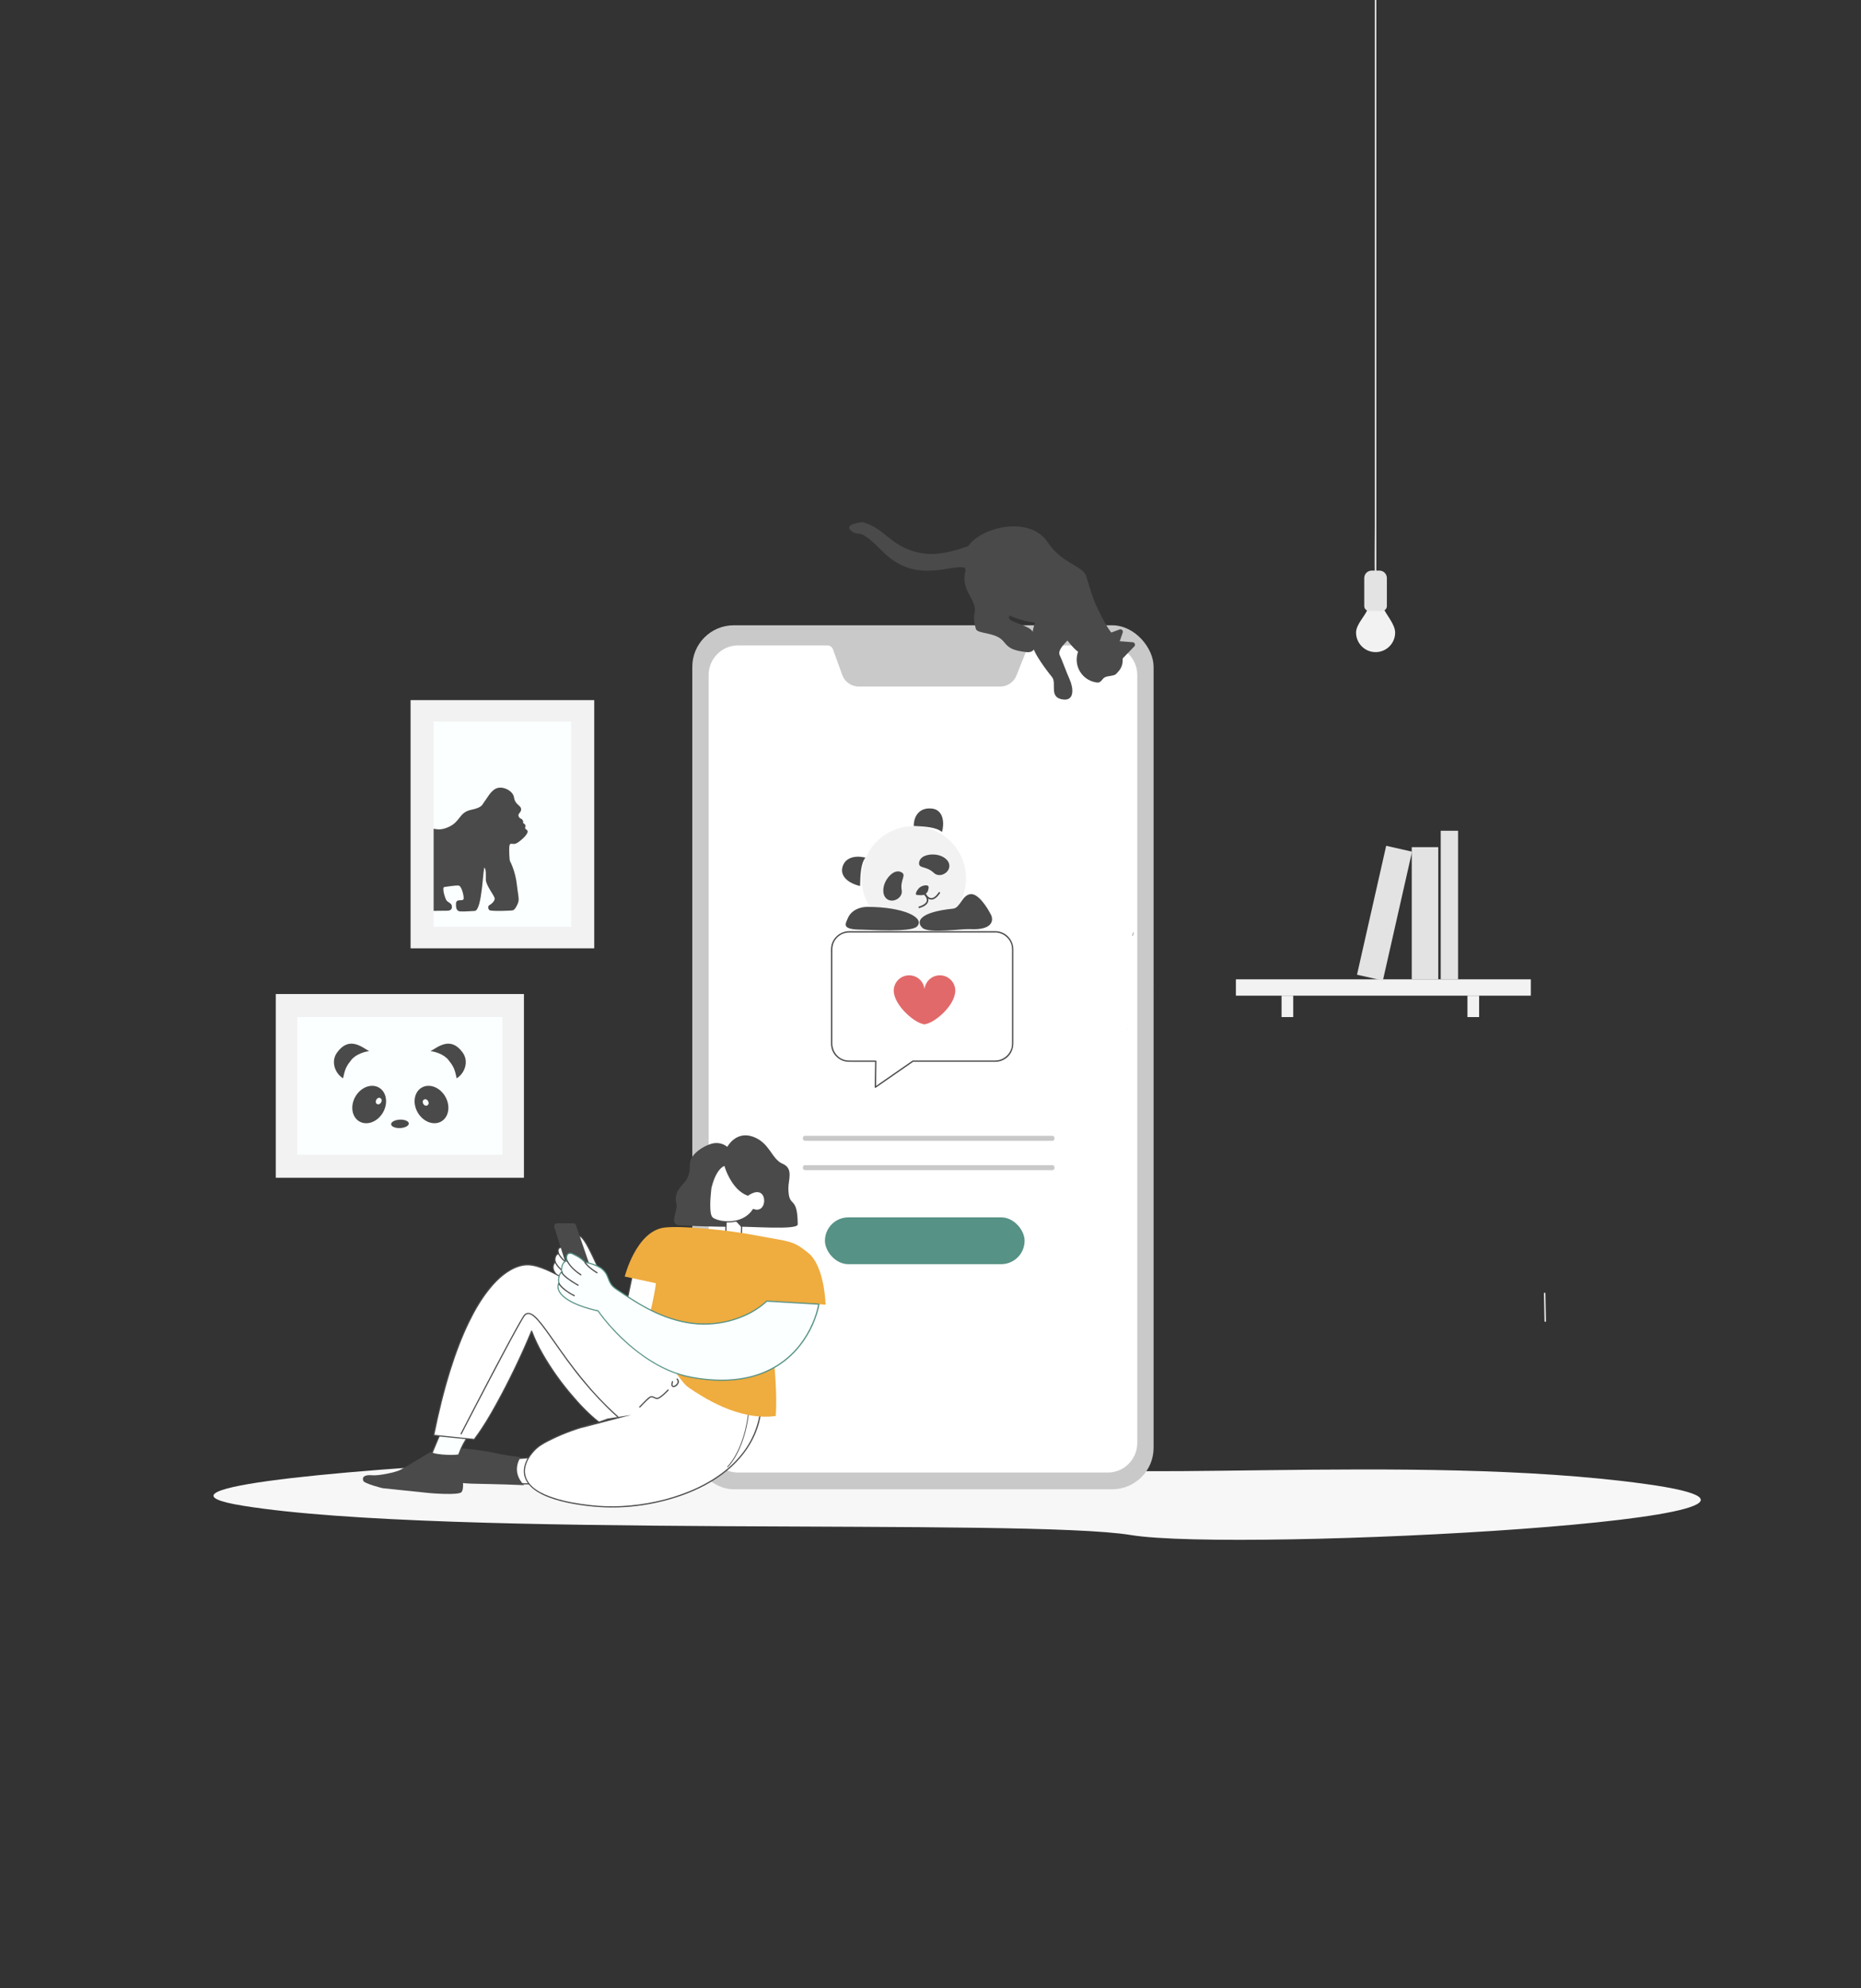 <?xml version="1.0" encoding="UTF-8"?><svg id="a" xmlns="http://www.w3.org/2000/svg" xmlns:xlink="http://www.w3.org/1999/xlink" viewBox="0 0 3590.45 3834.69"><rect x="0" y="0" width="3590.45" height="3834.69" fill="#333333" stroke="none"/><defs><style>.e{fill:none;}.f{fill:#f7f7f7;}.g{fill:#f2f2f2;}.h{fill:#efac3f;}.i{fill:#e3e3e3;}.j{fill:#fff;}.k{fill:#fbffff;}.l{fill:#c9c9c9;}.m{fill:#e2696a;}.n{fill:#4a4a4a;}.o{fill:#569285;}.p{clip-path:url(#c);}</style><clipPath id="c"><rect class="e" x="836.6" y="1391.99" width="265.41" height="395.7"/></clipPath></defs><g id="b"><path class="f" d="M3174.06,2862.34c478.23,65.95-784.85,132.72-992.17,98.57-202.32-33.33-1321.83,6.63-1713.12-56.54s1359.26-140.39,1487.3-88c128.04,52.39,769.12-15.94,1217.99,45.97Z"/></g><rect class="g" x="532.08" y="1917.37" width="478.76" height="354.35"/><rect class="k" x="573.61" y="1961.84" width="395.7" height="265.41"/><rect class="g" x="792.13" y="1350.46" width="354.35" height="478.76"/><rect class="k" x="836.6" y="1391.98" width="265.41" height="395.7"/><ellipse class="n" cx="712.27" cy="2130.51" rx="37.72" ry="30.71" transform="translate(-1488.94 1682.1) rotate(-60)"/><ellipse class="n" cx="771.65" cy="2167.77" rx="17.08" ry="8.13" transform="translate(-95.31 36.33) rotate(-2.54)"/><ellipse class="n" cx="832.49" cy="2130.49" rx="30.71" ry="37.72" transform="translate(-953.72 701.68) rotate(-30)"/><path class="n" d="M865.26,2044.64c9,11.54,11.86,16,15.71,35.25,14.69-8.48,24.69-31.67,11.62-49.71-23-31.81-47.26-11-62-2.53,7.1,.35,25.7,5.45,34.67,16.99Z"/><path class="n" d="M677.65,2044.64c-9,11.54-11.86,16-15.71,35.25-14.69-8.48-24.68-31.67-11.62-49.71,23-31.81,47.27-11,61.95-2.53-7.05,.35-25.64,5.45-34.62,16.99Z"/><ellipse class="k" cx="821.26" cy="2126.54" rx="5.29" ry="6.5" transform="translate(-953.24 695.53) rotate(-30)"/><ellipse class="k" cx="730.65" cy="2123.81" rx="6.52" ry="5.31" transform="translate(-1474.77 1698.91) rotate(-60.11)"/><rect class="l" x="1335.67" y="1206.1" width="889.99" height="1666.54" rx="80" ry="80"/><path class="j" d="M2137.63,2840.32h-713.93c-31.1,0-56.55-25.74-56.55-57.2V1302.12c0-31.46,25.45-57.21,56.55-57.21h172.72c4.77,0,9.02,2.99,10.64,7.47l17.88,49.49c4.85,13.45,17.61,22.41,31.91,22.41h272.76c13.91,0,26.41-8.49,31.54-21.41l20.19-50.82c1.71-4.31,5.87-7.14,10.51-7.14h145.78c31.1,0,56.55,25.75,56.55,57.21v1481c0,31.46-25.45,57.2-56.55,57.2Z"/><rect class="l" x="1549" y="2190.82" width="485.41" height="9.69" rx="4" ry="4"/><rect class="l" x="1549" y="2247.41" width="485.41" height="9.69" rx="4" ry="4"/><path class="n" d="M2185.38,1804.79l-.14-.15h0c-.15-.13-.3-.26-.46-.37v-.09c.08-.26,.16-.53,.25-.79h0l.06-.18h0c0-.16,.1-.33,.16-.49h0c.17-.55,.34-1.1,.5-1.65,.16-.5,.29-1.01,.39-1.52h0c.06-.33,.1-.66,.12-1h0c0-.17,.14-.31,.31-.31s.31,.14,.31,.31c.01,.14,.01,.29,0,.43-.02,.36-.07,.71-.15,1.06h0c-.25,1.69-.62,3.36-1.09,5v.2c-.07-.16-.16-.31-.26-.45Z"/><path class="n" d="M2174.65,1985.28h-.18l.69-1.54h0l-.15,.46c-.13,.37-.25,.74-.38,1.12l.02-.04Z"/><path class="n" d="M2236.23,1911.69c.17,.01,.34,.07,.48,.17,.29,.22,.36,.63,.14,.92v.02l-.06,.06-.53,.57-.03-1.74Z"/><path class="j" d="M1920.13,1797.4h-282c-18.55,.05-33.57,15.07-33.62,33.62v182.19c.05,18.55,15.07,33.57,33.62,33.62h51.48l-.76,50.14,72.34-50.14h158.9c18.55-.05,33.57-15.07,33.62-33.62v-182.21c-.07-18.52-15.06-33.52-33.58-33.6Z"/><path class="n" d="M1920.13,1796.12h-281.85c-16.76,.09-31.72,12.39-34.5,29-.83,5-.51,10.15-.51,15.15v172.73c-.07,16.46,11.33,30.75,27.4,34.32,4.23,.93,8.48,.82,12.77,.82h46.21l-1.28-1.28-.66,43.93-.1,6.21c.01,.71,.6,1.28,1.31,1.27h.02c.21,0,.42-.06,.6-.16l12.78-8.87,27.39-19,25-17.3,6.43-4.46c.22-.11,.42-.25,.6-.42,.31-.45-.29,.45-.46,.06,.45,.04,.89,.04,1.34,0h151.92c2.75,0,5.55,.11,8.29-.11,7.83-.63,15.22-3.87,21-9.19,7.61-7,11.24-16.69,11.24-26.91v-180c.15-11.11-4.89-21.66-13.64-28.51-6.1-4.68-13.57-7.24-21.26-7.28-.71,0-1.28,.57-1.28,1.28s.57,1.28,1.28,1.28h0c16.33,.12,30.65,12.8,32.2,29.19,.32,3.46,.14,7,.14,10.47v169c0,4.58,.18,9.15-.94,13.64-3.73,14.46-16.75,24.57-31.68,24.61h-158c-.91,.03-1.78,.39-2.45,1l-18.31,12.69-28,19.42-21.57,15-3.31,2.3,1.92,1.1,.66-43.93,.1-6.21c-.01-.7-.58-1.26-1.28-1.27h-46.21c-4.3,0-8.56,.13-12.78-.89-14.78-3.57-24.82-17-24.83-32.09v-179.9c-.07-3.08,.23-6.16,.89-9.17,3.53-14.7,16.76-25,31.87-24.83h281.54c.74,.06,1.4-.49,1.46-1.23,.06-.74-.49-1.4-1.23-1.46-.08,0-.16,0-.23,0h0Z"/><path class="m" d="M1783.81,1910.49c0,16.45,16.16,65-.29,65s-59.26-35.81-59.26-65c.3-16.44,13.88-29.53,30.32-29.23,16.02,.29,28.94,13.21,29.23,29.23Z"/><path class="m" d="M1843.07,1910.49c0,30.24-43.1,65-59.55,65s0-48.54,0-65c.3-16.44,13.88-29.53,30.32-29.23,16.02,.29,28.94,13.21,29.23,29.23Z"/><circle class="g" cx="1762.94" cy="1694.21" r="100.71"/><path class="n" d="M1659.33,1709c-23-5.47-38.2-18.65-34.11-35.84s21.56-24.34,44.56-18.87c-8.96,10.92-9.95,32.31-10.45,54.71Z"/><path class="n" d="M1762.94,1593.15c0-21.44,13.27-36.86,36.6-33.3,17.47,2.67,23.85,22.11,17.86,45-10.73-9.22-32.09-10.7-54.46-11.7Z"/><path class="n" d="M1831.48,1672.25c-1.57,12.41-19.31,21.37-29.91,11.36-14.94-14.11-29.92-7.48-28.34-19.89s17.83-17,32.29-15.21,27.54,11.33,25.96,23.74Z"/><path class="n" d="M1635.71,1771.16c6.34-15.18,22.72-21.88,37.3-21.9,70.19-.06,112.1,20.67,96.28,37.68-11.23,12.07-92.49,6.37-107.06,6.3-39.32-.24-31.35-10.54-26.52-22.08Z"/><path class="n" d="M1911.82,1764.32c-7.44-14.68-24.34-40.72-38.88-39.68-16.73,1.21-20.3,26.59-33.94,28-65.7,6.72-72.21,25.14-59.26,37.18,12.08,11.22,77.16,1.53,91.71,2.36,43.27,2.46,46.02-16.7,40.37-27.86Z"/><path class="n" d="M1791.63,1711.53c-.5,7.78-3,10.48-6.48,13.16-3.71,2.84-10.18,1.94-15.8,1.64-5.92-.31,.63-11.48,6.07-15.25s16.58-5.47,16.21,.45Z"/><path class="n" d="M1713.67,1735.57c11.21,5.54,28.48-4.3,26-18.66-3.51-20.25,10.29-29.08-.93-34.62s-24.06,5.46-30.52,18.52-5.77,29.19,5.45,34.76Z"/><path class="n" d="M1784.27,1726.07c1.15,2.39,2.8,4.5,4.83,6.2,3.87,3.39,9.48,3.9,13.89,1.26,4.4-2.45,7.72-6.6,10.55-10.67,1.11-1.59-1.49-3.09-2.59-1.51-3.25,4.66-8.58,11.66-15.13,10.9-3.22-.37-6-3-7.67-5.51-.48-.7-.91-1.43-1.29-2.19-.86-1.74-3.41-.22-2.59,1.52Z"/><path class="n" d="M1783.43,1726.66c.49,.47,.96,.97,1.39,1.5l.33,.41c.14,.18-.14-.19,.11,.14s.48,.67,.71,1c.45,.69,.86,1.41,1.21,2.16,.75,1.56,1.07,3.28,.94,5-.34,2.12-1.4,4.06-3,5.5-3.28,3.17-7.84,4.89-12.11,6.24-1.83,.57-1,3.47,.8,2.89,6.47-2,15.31-5.55,17-13,1-4.17-.73-8.33-3.23-11.61-.63-.85-1.33-1.65-2.09-2.38-1.42-1.31-3.55,.81-2.12,2.12l.06,.03Z"/><g class="p"><path class="n" d="M779,1619.24s18.13-25.8,37.66-24.41,27.2,10.35,49.52,0,19.53-27.85,42.54-32.73,20.93-9.76,26.51-16.74,13.25-23.71,26.5-25.8,28.59,7.67,30,18.83,10.46,15.14,12.55,18.83c2.44,4.3,.7,8-2.79,12s.92,9,3,9.65c3,.91,5.63,4.53,4.7,7.67-.62,2.12,6.11,2.31,4.3,8.6-1.17,4.1,.28,2.84,3.61,6.4,5.11,5.46-12.44,19.87-17.15,23s-7,3.66-11,3.14-5.58-.35-6.28,4.71,0,26.85,1.4,28.94,10.28,20.84,12.9,43.33,4.71,27.72,3.14,34.52-6.8,15.17-9.94,16.48-42.89,2.35-45.77,0-3.66-7.85-.26-9.68,11-7.93,10.2-13.34-16.91-25.1-17-35.83,.69-17.69-2.36-23-4.27,82.38-19.09,83.26-28.77,1.92-31.64,0-5-4.89-4.45-14.74,13.77-2.88,14.65-8.63-4-24.06-8.9-25.37-22.84,2-28.24,2.62,1.57,22.58,4.18,25.89,8.52,5.37,9.68,8.63c2.7,7.58-1.84,11.29-8.28,11.2s-26.33,.39-34.53,.39,2.44-24.75-23.1-57.62c-3.1-1.58-10.61,10-20.31,19.09-9.11,8.58-20.57,14.66-20.23,17.79,.7,6.45,10.46,8.89,12.56,13.6s-3.14,8.22-3.14,8.22h-43.45s-8.89-3.69-8.89-12.41,4-35.92,11.51-45.51,18.48-5.23,21.44-9.94-1.91-11.85,0-24.58,24.25-46.46,24.25-46.46Z"/></g><g><path class="o" d="M1445.15,2720.72s62.82-5.79,35.78-35.91-35.78,35.91-35.78,35.91Z"/><path class="n" d="M1403.21,2212.12c-8.72-6.98-20.34-9.18-31-5.85-18.37,5.56-34.41,18.65-39.25,29.88-4.64,10.74,1.73,19.68-7.87,38.29-6,11.64-27.06,21.68-19.83,48.67,2.94,11-15.83,39.54,6.24,40.58,15.34,.73,74,3.2,101.11,2.43,34.84-1,126.61,7.27,126.49-4.52-.57-59.14-17.72-28.5-18.09-69.46-.15-16.29,10.27-38.36-11.14-47.39s-24.5-40.58-57.36-52.25-49.3,19.62-49.3,19.62Z"/><polygon class="j" points="1429.96 2396.86 1399.7 2395.84 1401.3 2348.76 1432.18 2331.58 1429.96 2396.86"/><path class="n" d="M1429.96,2395.74l-26.52-.9-3.74-.13,1.12,1.13,.54-15.93,.86-25.28,.2-5.87-.56,1,27-15,3.84-2.14-1.69-1-.75,22.07-1.19,35.17-.28,8c.06,.62,.61,1.08,1.23,1.02,.54-.05,.97-.48,1.02-1.02l.75-22.07,1.2-35.16,.27-8c0-.62-.49-1.13-1.11-1.15h0c-.2,0-.4,.05-.58,.15l-30.26,16.83c-.6,.33-1.07,.54-1.18,1.33-.02,.4-.02,.79,0,1.19l-.24,7.16-.78,22.91-.54,15.81c.02,.62,.51,1.11,1.13,1.12l26.52,.9,3.74,.13c.63,0,1.14-.51,1.14-1.13,0-.63-.51-1.14-1.14-1.14Z"/><polygon class="n" points="1416.04 2351.53 1431.29 2351.99 1431.61 2368.32 1416.04 2351.53"/><path class="j" d="M1371.71,2290.65s-6.51,48.75,2,57.87,59.06,17.66,79.77-15.51c31.46,12.29,30.5-56.29-10.56-27.75-32-11.88-44.38-57.59-44.38-57.59,0,0-16.09,1.34-26.83,42.98Z"/><path class="n" d="M1370.56,2290.65c-.92,6.92-1.53,13.9-2,20.87-.34,5.79-.53,11.61-.35,17.42,0,5.02,.63,10.02,1.88,14.88,.78,3.15,2.75,5.87,5.49,7.6,3.4,1.97,7.08,3.41,10.92,4.26,10.81,2.66,22.08,2.92,33,.77,12.44-2.46,24.15-8.61,32-18.73,1-1.32,2-2.7,2.89-4.12l-1.27,.51c5,2,10.91,2.31,15.56-.86,4-2.71,6.39-7.22,7.38-11.85,1.94-9.16-1.21-21.36-11.48-23.82-7.88-1.88-16,2.4-22.29,6.73l.86-.12c-12-4.5-21.4-14-28.45-24.41-5.53-8.31-10-17.28-13.3-26.7-.67-1.87-1.32-3.77-1.84-5.69-.14-.48-.58-.82-1.08-.82-2.41,.19-4.78,1.66-6.66,3.06-6.13,4.57-10.3,11.48-13.5,18.29-3.29,7.22-5.9,14.73-7.81,22.43-.1,.61,.3,1.2,.91,1.32,.54,.1,1.07-.21,1.26-.72,2.91-11.2,6.71-22.73,13.53-32.23,1.76-2.49,3.84-4.74,6.18-6.7,.77-.62,1.57-1.18,2.41-1.69,.37-.21,.74-.42,1.11-.6l.47-.23,.25-.11h0c.49-.19,1-.36,1.51-.49,.14-.02,.28-.04,.42-.08,.17-.07-.37,0-.13,0l-1.09-.83c2.21,7.7,5.22,15.14,9,22.2,6.84,13.16,16.35,25.89,29.56,33.16,1.76,.97,3.58,1.83,5.45,2.57,1,.42,1.55,.63,2.51,0s1.73-1.15,2.62-1.68c2.73-1.72,5.67-3.06,8.75-4,4.08-1.17,8.59-1.28,12.29,1,6.42,4,7.81,13.24,6.16,20.13-.75,3.67-2.7,6.99-5.54,9.43-3.1,2.32-7.06,3.13-10.82,2.23-1.26-.27-2.49-.64-3.68-1.11-.49-.13-1.01,.08-1.27,.52-6.75,10.75-17.56,17.78-29.73,21-10.72,2.72-21.92,2.97-32.76,.75-3.97-.71-7.83-1.95-11.47-3.68-2.65-1.32-4.58-2.77-5.69-5.59-1.66-4.19-2-8.92-2.26-13.38-.26-5.66-.23-11.34,.08-17,.38-7.87,1.34-15.65,2.06-23.49,0-.14,0-.28,.05-.41,.35-1.42-1.94-1.41-2.09,0Z"/><path class="j" d="M1220.1,2459.41l-18.66,88.86s-37.55-84.91-42.45-92.64-32.33-77.53-43.19-71.27c-7.07,4.07,7.8,23.09,8.1,34.36-7.18-8.8-18.8-24.47-28.5-26.58-7.68-1.68-14.21,7.85-10,12.88-3.75,1-11.48,1-7.7,12.77-9.25,2.92-6.93,16.82-6.93,16.82-2.74,3.1-4.13,7.18-3.85,11.31,.75,7.78,9.13,16,14.49,20.22,4.42,3.72,10.03,5.71,15.8,5.61,1.17,.15,16.4,28.15,45.61,17.21,2.22,5.6,37.63,87.06,118.39,106.5,73.93,17.81,117.1,5.83,131-2.63,11-66.79-130.47-128-130.47-128l-41.64-5.42Z"/><path class="n" d="M1219.02,2459.11l-6.31,30.18-10,47.76-2.3,11,2-.27c-4.62-10.48-9.29-20.94-14-31.39-7.51-16.76-15-33.54-22.88-50.14-1.9-4-3.84-8-6-11.84-3.09-5.51-5.46-11.49-8.08-17.23-4-8.82-8.11-17.63-12.55-26.26-3.88-7.56-7.92-15.28-13.24-22-2.39-3-7.72-8.88-11.62-4.55-2.7,3-.69,8.14,.53,11.33,2,5.33,4.71,10.4,6.58,15.8,.9,2.32,1.44,4.77,1.61,7.25l1.92-.8c-6-7.36-11.74-15.17-19.07-21.28-3-2.47-6.43-5-10.32-5.66-3.84-.56-7.68,1.03-10,4.14-2.46,3.13-3.24,7.42-.67,10.7l.5-1.88c-2.55,.67-5.31,.95-7.35,2.81-3.17,2.9-2.27,7.72-1.14,11.34l.79-1.39c-7.4,2.5-8.83,11.39-7.72,18.21l.29-1.1c-2.21,2.44-3.63,5.48-4.08,8.74-.71,5.06,1.46,9.79,4.37,13.79,5.57,7.68,13.93,15.29,23.71,16.37,.66,.07,1.33,.11,2,.13h1c.36-.11,0,.19,0-.06,0,.22-.46-.52-.16,0,.15,.2,.3,.38,.46,.56,1,1.27,2.21,2.87,3.37,4.22,3.98,4.81,8.89,8.76,14.45,11.6,8.94,4.32,18.86,4.23,28.09,.83l-1.39-.79c3.61,9.08,8.62,17.74,13.8,26,10.57,17.03,23.54,32.44,38.5,45.78,18.92,16.63,41.35,29.17,65.88,35.25,28.76,7.12,59,11.23,88.67,8.84,9.34-.67,18.58-2.24,27.62-4.68,3.21-.89,6.37-1.96,9.46-3.22,2.39-.86,4.68-1.97,6.84-3.32,1.4-1,1.2-4,1.31-5.55,.14-2.06,.14-4.14,0-6.2-.29-4.11-1.06-8.18-2.28-12.12-2.7-8.3-6.75-16.1-12-23.07-11.65-16.09-27.15-29.2-43.15-40.77-15.18-10.84-31.08-20.63-47.6-29.3-8.55-4.55-17.22-8.94-26.09-12.83-.64-.26-1.31-.42-2-.48l-9.18-1.21-26.25-3.44-5.24-.68c-1.43-.19-1.41,2.06,0,2.25l40.44,5.3c.32,0,.66,.12,1,.13,.53,0-.1,.07-.3-.12,.15,.09,.32,.16,.49,.21,1,.48,2,.91,3,1.37,4.42,2,8.79,4.14,13.13,6.32,15.01,7.5,29.58,15.82,43.66,24.94,16.63,10.83,32.73,22.94,46.29,37.5,11.58,12.45,22.34,27.88,23.77,45.33,.16,2,.2,4,.1,6-.04,.92-.11,1.84-.21,2.76-.1,.5-.17,1-.19,1.51,0,.35-.35,.69,.28,.09-.13,.1-.28,.19-.43,.25-2.24,1.12-4.4,2.3-6.73,3.22-7.08,2.71-14.42,4.67-21.91,5.83-25.56,4.29-52.09,2.41-77.48-2-15.07-2.61-30.18-5.82-44.38-11.6-11.47-4.72-22.34-10.8-32.36-18.12-17.13-12.62-32.05-27.99-44.16-45.48-7.4-10.34-13.8-21.36-19.12-32.91-.26-.56-.51-1.14-.76-1.71-.17-.39,0,0-.15-.37-.07-.15-.13-.29-.19-.44-.17-.59-.78-.94-1.38-.79-9.63,3.55-19.84,3.31-28.8-1.91-5.45-3.33-10.2-7.68-14-12.81-.91-1.19-1.47-2.35-3.08-2.42-4.93-.12-9.7-1.75-13.68-4.67-5.02-3.58-9.28-8.12-12.52-13.37-3-5.18-3.32-11,.19-16,.6-.87,1.25-1.53,1.17-2.43-.08-1.12-.21-2.79-.17-4.11,.14-4.53,1.62-9.55,6.35-11.15,.59-.16,.94-.77,.79-1.36v-.02h0c-.9-2.89-2-7.23,.88-9.41,1.72-1.28,4-1.44,6-2,.61-.19,.95-.83,.76-1.44h0c-.05-.17-.14-.32-.26-.44-2.08-2.64-.57-6.36,1.5-8.49,2.36-2.52,6.02-3.31,9.21-2,3.47,1.3,6.49,3.79,9.18,6.27,3.05,2.87,5.92,5.93,8.6,9.15,2.88,3.39,5.62,6.89,8.42,10.33,.44,.44,1.16,.44,1.6,0h0c.2-.21,.32-.48,.32-.77-.19-5.22-2.49-10.23-4.55-15-2-4.57-4.76-9.42-5.38-14.44-.17-1.4-.15-3,1.09-3.89,.52-.39,1.2-.48,1.81-.25,2,.54,3.75,2.54,5.11,4.12,5.25,6.08,9.09,13.5,12.79,20.58,4.46,8.52,8.54,17.24,12.54,26,2.81,6.13,5.45,12.38,8.53,18.39,1.77,3.48,3.69,6.86,5.39,10.39,7.57,15.76,14.69,31.74,21.85,47.69,5.37,12,10.5,24,16,35.9,.09,.2,.17,.4,.26,.59,.33,.54,1.03,.7,1.57,.37h0c.24-.14,.41-.37,.49-.64l6.31-30.15,10-47.7,2.31-11c.08-.59-.34-1.13-.93-1.21-.51-.07-.99,.23-1.16,.71h.03Z"/><path class="n" d="M1116.52,2434.46c1.27,2.06,2.75,4.48,2.79,7-.05,1.37-.72,2.65-1.83,3.46-2.48,2.18-5.88,1.82-8.73,.61-3.91-1.65-7.47-4.59-10.81-7.16-3.72-2.83-7.23-5.91-10.51-9.24-3.73-3.67-6.86-7.9-9.28-12.54-.64-1.29-2.58-.15-1.94,1.14,4.61,9.24,12.65,16.51,20.74,22.7,5.69,4.35,15.09,12.33,22.12,6.08,1.45-1.17,2.35-2.88,2.49-4.73,.12-3-1.58-6-3.1-8.42-.76-1.23-2.71-.1-1.94,1.13v-.03Z"/><path class="n" d="M1095.1,2393.22c2.75,.41,5.21,2.31,7.3,4,2.87,2.4,5.59,4.97,8.13,7.71,5.2,5.42,10.87,11,14.44,17.67,1.12,2.1,2.55,5.11,.92,7.3-1.21,1.67-3.11,2.7-5.17,2.79-3.64,.12-6.9-2-9.77-4s-5.69-4.07-8.4-6.29c-6.7-5.47-13.17-11.81-17.08-19.63-.65-1.3-2.59-.16-1.94,1.13,3.76,7.53,9.87,13.75,16.25,19.12,3,2.53,6.15,4.9,9.37,7.15s6.53,4.42,10.48,4.75c2.59,.21,5.14-.7,7-2.51,1.9-1.73,2.64-4.39,1.91-6.85-.93-3.74-3.38-7.12-5.69-10.12-2.54-3.29-5.37-6.33-8.2-9.37-3.1-3.44-6.41-6.7-9.89-9.76-2.57-2.18-5.65-4.74-9.1-5.26-1.41-.21-2,2-.6,2.17h.04Z"/><path class="n" d="M1069.43,2431.63c.64,4.91,4.29,9.41,7.4,13,4.56,5.33,9.92,9.92,15.88,13.61,5.74,3.54,16.54,8.25,21,.32,1.9-3.35,1.72-7.51,.89-11.14-.33-1.41-2.5-.82-2.17,.6,1.12,4.9,.55,12-5.75,12.6-4.1,.38-8.26-1.63-11.7-3.62-5.58-3.28-10.63-7.37-15-12.15-2.15-2.29-4.09-4.78-5.78-7.43-1.25-1.75-2.13-3.74-2.57-5.84-.18-1.42-2.44-1.44-2.25,0l.05,.05Z"/><path d="M1099.77,2461.9v.88c.09,.89,.09,1.78,0,2.67v.15c.01,.14-.01,.28-.07,.4-.08,.27-.14,.54-.19,.82-.07,.27-.17,.56-.27,.83-.03,.06-.06,.13-.08,.2h0c0,.09-.13,.26-.19,.4-.52,1.05-1.35,1.92-2.38,2.49-.54,.31-.72,1-.41,1.53,.31,.54,1,.72,1.54,.41h0c3.56-2,4.72-6.29,4.38-10.16-.02-.42-.07-.85-.17-1.26-.15-.59-.75-.94-1.34-.79h0c-.59,.17-.94,.78-.79,1.38l-.03,.05Z"/><polygon class="j" points="992.61 2813.9 1055.2 2809.31 1076.87 2862.35 988.26 2862.04 992.61 2813.9"/><path class="n" d="M992.61,2815.01l21.12-1.55,33.7-2.47,7.77-.57-1.09-.83,7.3,17.87,11.7,28.62,2.67,6.54,1.09-1.42h-8.84l-21.09-.07-25.63-.12-22.08-.08h-7.33c-1.16-.1-2.33-.1-3.49,0h-.15l1.12,1.12,1.47-16.26,2.34-25.92,.54-6c.13-1.44-2.12-1.43-2.25,0l-1.47,16.26-2.3,25.88-.54,6c.01,.62,.51,1.12,1.13,1.13h8.83l21.09,.07,25.64,.09,22.08,.07h7.32c1.15,0,2.35,.1,3.49,0h.16c.66,0,1.37-.73,1.08-1.42l-7.3-17.88-11.7-28.62-2.67-6.54c-.14-.48-.58-.81-1.08-.82l-21.13,1.55-33.7,2.47-7.76,.57c-1.48,.2-1.49,2.45-.04,2.33Z"/><path class="n" d="M1004.5,2810.64s-20,27,6.7,54.07c-106.18-4.69-116.44,.6-142.8-11s-58-41.27-16.47-58.54c15.46-6.43,79.57,2.27,100.83,7,17.07,3.83,34.34,6.65,51.74,8.47Z"/><path class="n" d="M1225.77,2644.14l41.57,21.12,11-13.2c-16.99-5.41-34.74-8.08-52.57-7.92Z"/><path class="k" d="M861.77,2735.54l-30,71s40.17,17.32,51.18,8.29c6.39-35.33,42.08-72.18,42.08-72.18,0,0-21.49,7.36-63.26-7.11Z"/><path class="n" d="M860.83,2735.01l-10.12,24-16.08,38.11-3.72,8.82c-.31,.54-.13,1.22,.4,1.54,5.44,2.32,11,4.37,16.65,6.13,4.78,1.55,9.66,2.81,14.59,3.78,4.5,1.01,9.12,1.34,13.71,1,1.86-.16,3.67-.62,5.38-1.37,.77-.31,1.47-.75,2.09-1.3,.43-.58,.67-1.28,.68-2,.17-.81,.34-1.61,.53-2.42,1.64-6.6,3.95-13.02,6.91-19.15,5.66-11.62,12.54-22.6,20.53-32.75,4.21-5.47,8.71-10.67,13.34-15.77l.22-.22c.74-.77,0-2.26-1.1-1.88-3.09,.91-6.28,1.45-9.5,1.59-9.64,.62-19.32-.06-28.79-2-8.28-1.64-16.44-3.86-24.41-6.65-1.37-.48-2,1.7-.6,2.17,12.85,4.43,26.19,7.73,39.78,8.73,7.01,.64,14.07,.35,21-.86,1.07-.18,2.12-.44,3.16-.76l-1.09-1.89c-3.82,4-7.35,8.19-10.78,12.46-7.71,9.48-14.55,19.64-20.43,30.35-3.2,5.88-5.91,12.02-8.12,18.34-1.08,3.16-1.97,6.38-2.67,9.64l-.21,1c-.02,.17-.05,.34-.1,.51,0,0,.3-.28,.07,0-.3,.26-.63,.47-1,.62-.71,.37-1.46,.66-2.23,.87-3.92,1.09-8.25,.74-12.23,.18-4.93-.74-9.8-1.84-14.57-3.29-6.64-1.93-13.16-4.24-19.53-6.92h-.11l.4,1.54,10.09-24.15,16.08-38.11,3.72-8.82c.56-1.29-1.38-2.44-1.94-1.07Z"/><path class="n" d="M831.18,2800.66c10.92,6.41,51.85,6.93,56.22,3.81s0,32.39,2.64,38.12,6,28.94,.28,35.55-61.28,1.85-61.28,1.85l-91-9.48s-35.31-8.66-37.23-14.33c-3-8.69,4.78-11.75,17.46-10.58s45.12-5.67,54.15-10.35,49.16-29.73,58.76-34.59Z"/><path class="j" d="M1278.36,2632.52s-156.25-172-250.07-192c-44.82-9.58-134.84,45.11-191.63,328.07l78.16,7.93c37.75-48.63,87.94-153.89,110.83-209,23.94,64.08,87.28,143,130.74,176.39-43.08,9.54-83.88,25.64-112.42,42.77-27.39,16.43-91.47,99.28,103.46,118.52,87.59,8.64,227.91-19.15,290.95-108.42,48.52-68.7,24.29-137.58,24.29-137.58l-184.31-26.68Z"/><path class="n" d="M1279.16,2631.72c-6.89-7.58-14-15-21.14-22.32-17.3-17.81-35.05-35.17-53.26-52.08-22.59-20.94-45.9-41.15-70.37-59.87-23.1-17.67-47.41-34.53-73.88-46.83-13.87-6.44-29.58-13.12-45.23-12.17-10.78,.66-21.17,4.41-30.54,9.64-13.27,7.4-24.78,17.75-34.87,29-14.5,16.16-26.43,34.54-36.83,53.54-14.62,26.68-26.34,54.92-36.46,83.58-13.72,38.86-24.47,78.74-33.53,118.92-2.67,11.68-5.16,23.39-7.48,35.12-.15,.62,.23,1.24,.85,1.39h.24l38.15,3.88,26.5,2.68,9.18,.94c1.21,.12,3,.65,4.23,.43s1.62-1.25,2.29-2.13c1.69-2.21,3.33-4.45,5-6.71,3.38-4.71,6.63-9.52,9.79-14.37,7.29-11.2,14.14-22.69,20.75-34.3,14.17-24.89,27.26-50.4,39.76-76.17,12.14-25,23.77-50.38,34.47-76.09h-2.17c10.51,28,25.84,54.07,42.72,78.63,17.16,25.14,36.45,48.76,57.65,70.59,9.64,10,19.96,19.32,30.89,27.88l.27-2c-22.59,5-44.74,11.8-66.24,20.33-16.33,6.5-33,13.78-47.77,23.37-8.74,5.87-16.19,13.47-21.88,22.33-6.48,9.86-10.87,21.71-9.38,33.65,1.9,15.25,13.06,26.77,25.55,34.66,10.18,6.43,21.5,11,32.94,14.61,16.56,5.28,33.71,8.67,50.88,11.21,32.29,4.78,64.51,6.1,97,3,33.18-3.08,65.86-10.21,97.31-21.22,31.59-11.18,62-26.72,88-48.06,29.31-24.09,52.34-56,62-92.94,6.83-26,7.51-54.56,.5-80.65-.38-1.4-.77-2.82-1.25-4.19-.1-.39-.4-.69-.79-.79l-62.67-9.2-99-14.34-22.7-3.29c-1.41-.2-2,2-.59,2.17l54.5,7.9,94.63,13.71,30.17,4.37c.64,.09,4.43,1.15,5,.72-.55,.45-.45-1.14-.67-.57-.08,.2,.32,1,.38,1.21,.52,1.68,1,3.38,1.39,5.08,10.85,44.2,.5,92.07-25.3,129.19-26,37.44-65.49,63.6-107.14,80.84-41.2,17-85.75,26.45-130.22,28.93-20.24,1.13-40.55,.58-60.7-1.66-24.24-2.68-48.64-6.62-71.87-14.24-21.38-7-49.67-19.41-54.73-44.18-3.22-15.75,4.86-31.53,14.93-43.14,4.26-5.04,9.19-9.47,14.65-13.16,9-5.9,19-10.71,28.72-15.23,13.41-6.17,27.16-11.6,41.17-16.24,14.37-4.77,28.97-8.79,43.75-12.07,.58-.17,.92-.78,.76-1.36-.08-.27-.25-.5-.49-.64-21-16.18-39.36-36-56.32-56.24-19.84-23.53-37.54-48.78-52.89-75.45-8.15-14.09-15.17-28.8-21-44-.18-.59-.81-.92-1.4-.74h0c-.35,.11-.62,.38-.74,.73-20.21,48.64-43.13,96.11-68.65,142.19-12,21.74-24.69,43.39-39.62,63.29-.57,.77-1.35,2.46-1.78,2.61-.64,.04-1.28-.02-1.9-.19l-7.23-.73-25-2.54-43.73-4.52,1.08,1.43c8.62-42.83,18.86-85.38,32-127.06,9.86-31.25,21.33-62.11,35.71-91.59,10.37-21.26,22.27-42,36.89-60.64,10.14-12.92,21.69-25.08,35.29-34.41,9.45-6.49,20-11.68,31.36-13.71,12.49-2.23,24.24,.82,36,5.12,25.93,9.48,49.7,24.81,72,40.81,25.19,18,49,38,72,58.67,19.77,17.76,38.98,36.09,57.65,55,10,10.1,19.89,20.32,29.51,30.77l1.33,1.44c1.01,1.14,2.59-.46,1.62-1.53Z"/><path class="n" d="M1444.45,2715.25c-1.14,14.19-3.38,28.27-6.68,42.12-2.57,10.81-5.98,21.41-10.2,31.69-3.11,7.57-6.79,14.9-11,21.92-2.7,4.54-5.7,8.88-9,13-.92,1.14-1.87,2.26-2.86,3.34-.48,.44-.93,.9-1.35,1.4l-.06,.06c-.7,.67,.36,1.73,1.06,1.06,1.25-1.22,2.43-2.52,3.52-3.88,3.17-3.85,6.07-7.92,8.69-12.16,4.16-6.72,7.82-13.74,10.93-21,4.29-9.93,7.81-20.18,10.52-30.66,3.48-13.46,5.91-27.17,7.28-41,.2-2,.39-3.92,.55-5.89,.08-1-1.42-1-1.5,0h.1Z"/><path class="n" d="M1192.58,2731.9c-13.28-11.82-25.98-24.24-38.11-37.25-11.28-12.06-22.09-24.56-32.48-37.38-9.47-11.68-18.59-23.63-27.47-35.76-7.75-10.57-15.31-21.27-22.84-32-6.23-8.87-12.43-17.78-18.87-26.51-4.79-6.71-9.97-13.14-15.51-19.25-3.66-3.91-7.78-8-12.76-10.18-3.68-1.62-7.73-1.73-11.14,.6-2.2,1.51-3.53,3.69-4.93,5.91-2.45,3.89-4.74,7.88-7,11.88-3.33,5.89-6.63,11.82-9.9,17.77-4.06,7.4-8.08,14.82-12.07,22.26-4.54,8.44-9.06,16.89-13.55,25.36-4.79,9.01-9.56,18.01-14.32,27-4.76,8.99-9.55,18.11-14.37,27.36-4.58,8.75-9.16,17.51-13.73,26.27l-12.38,23.77-10.32,19.88-7.56,14.59c-1.33,2.67-2.7,5.31-4.1,7.94l-.51,1c-.66,1.28,1.28,2.42,1.94,1.14l8-15.52c6.78-13.07,13.57-26.14,20.36-39.2,8.96-17.21,17.96-34.41,27-51.6,9.39-17.88,18.83-35.73,28.34-53.56,7.91-14.81,15.85-29.61,24-44.28,2.81-5.06,5.65-10.1,8.58-15.09,1.75-3,3.48-6,5.51-8.84,.18-.31,.4-.59,.65-.85,.38-.39,.79-.76,1.22-1.09,1.31-1.02,2.9-1.62,4.56-1.72,4-.19,7.89,2.46,11,5.11,5.32,4.47,9.81,9.93,14.11,15.36,6,7.52,11.52,15.36,17.06,23.2,15.14,21.4,30.07,43,46.06,63.73,19.9,26.11,41.62,50.79,65,73.84,6.17,6.04,12.49,11.93,18.94,17.66,1.08,1,2.67-.62,1.59-1.59v.04Z"/><polygon class="n" points="1217.86 2729.16 1119.66 2755.03 1172.21 2736.19 1217.86 2729.16"/><path class="n" d="M1305.34,2660.59c.07,.07,.14,.14,.2,.22l.21,.24c.1,.12,.06,.08,0,0l.16,.23c.23,.32,.44,.65,.61,1,.21,.35,.37,.73,.47,1.12,.32,.97,.37,2.01,.13,3-.4,1.43-1.18,2.72-2.26,3.74-1.08,1.17-2.38,2.12-3.83,2.8-.24,.1-.48,.19-.73,.25l-.36,.08h-.23c-.22,.02-.45,.02-.67,0h-.08l-.35-.1c-.06,0,.12,.08-.07,0l-.26-.15c-.09,0-.2-.16,0,0l-.26-.24h0c-.06-.08-.12-.17-.17-.26,0-.08-.09-.16-.13-.24s0,.08-.07-.16-.12-.41-.17-.62,0-.3,0-.11c-.01-.14-.01-.28,0-.42-.02-.47,.02-.94,.12-1.4l.84-4.32c.15-.59-.19-1.2-.78-1.38-.6-.17-1.22,.18-1.39,.78l-.79,4.12c-.45,2.27-.32,5.08,2,6.37,2.67,1.5,5.79-.38,7.85-2.08,2.72-2.25,4.84-5.36,4.31-9-.29-1.85-1.15-3.56-2.47-4.89-1-1-2.63,.58-1.59,1.59l-.24-.17Z"/><path class="n" d="M1288.24,2680.41c-2.26,2.38-4.63,4.67-7,6.88-2.01,1.91-4.14,3.69-6.36,5.35-1.72,1.42-3.64,2.57-5.7,3.42-2.48,.85-5.17-.81-7.6-1.86-2.86-1.23-5.72-1.81-8.46,.07-4,2.75-7.48,6.53-10.93,9.94-2.96,2.94-5.89,5.92-8.8,8.94-1,1,.59,2.64,1.59,1.59,2.4-2.49,4.81-4.96,7.24-7.39,3.58-3.8,7.39-7.37,11.42-10.69,.8-.7,1.77-1.18,2.81-1.4,1.61-.04,3.2,.36,4.61,1.15,2.46,1.09,5.34,2.68,8.1,2,2.08-.64,4.03-1.66,5.74-3,2.21-1.59,4.33-3.29,6.36-5.11,3-2.67,5.87-5.43,8.62-8.29,1-1-.59-2.64-1.59-1.59h-.05Z"/><path class="h" d="M1205.31,2462.29s22-87.79,76.72-94.48c31.18-3.8,117.58,3.65,179.81,15.69,62.23,12.04,66.9,8.34,97.46,33.15,32,26,33.49,99.9,33.49,99.9l-114.94-7.54s24.55,139.15,18.85,222.26c-72,10-143.22-38-167.45-54.38s-39.2-72-92.45-72.78c28.44-110.54,28.55-128.92,28.55-128.92l-60.04-12.9Z"/><path class="n" d="M1074.46,2359.65h31.71c2.26,.02,4.27,1.47,5,3.61l33.87,98.57h-45.76l-29.92-95.23c-.88-2.82,.69-5.82,3.51-6.7,.51-.17,1.05-.25,1.59-.25Z"/><path class="k" d="M1579.71,2515.7c-9.78,52.54-65.09,174.92-247.58,140.72-87.26-16.35-157.6-97.38-178.23-127.7-83.54-19.22-80.07-47.7-75.67-53.27-2.09-10.84,1.6-20,5.75-21.91-1.61-3.8-.45-21.86,10.62-21-4.74-7.84,.32-18.29,8.75-14.31,12,5.65,15.84,7.59,25.18,16.44,58,12.73,33.87,35.68,61.1,52.69,26.45,16.51,93.2,69,173.53,66.68,76.06-2.15,115.94-44.26,115.94-44.26l100.61,5.92Z"/><path class="o" d="M1578.59,2515.4c-2.42,12.59-6.23,24.86-11.36,36.61-6.5,15.24-14.99,29.55-25.25,42.56-11.96,15.15-26.41,28.15-42.74,38.44-19.56,12.07-41.23,20.34-63.86,24.38-29.22,5.42-59.38,4.63-88.69,.29-16.11-2.39-31.85-5.94-47.11-11.7-14.66-5.63-28.76-12.64-42.1-20.94-24.57-15.13-46.91-33.81-67-54.44-8-8.17-15.61-16.68-22.82-25.53-2.84-3.5-5.62-7-8.29-10.67-1.12-1.52-2.23-3-3.31-4.6-.36-.7-.82-1.35-1.35-1.93-1.41-1.1-4.3-1.18-6-1.61-15.13-3.73-30.31-8.32-44.26-15.4-7.7-3.91-15.38-8.67-21-15.33-3-3.54-5.52-7.92-5.84-12.64-.12-1.49,.02-2.98,.42-4.42,.32-1.07,1.33-2.21,1.4-3.08-.08-1.23-.25-2.45-.5-3.65-.08-1-.12-2-.1-3,.02-2.12,.29-4.24,.8-6.3,.76-2.94,2.12-6.48,5-8,.44-.26,.65-.78,.51-1.27-1.26-3.26-.51-7.72,.37-11,1.22-4.54,3.94-8.9,9.17-8.63,.63,0,1.14-.5,1.15-1.13,0-.2-.05-.4-.15-.57-2.43-4.26-2.5-13.87,4.58-13.47,3.2,.18,6.73,2.62,9.56,4,2.45,1.2,4.83,2.54,7.13,4,2.42,1.59,4.72,3.35,6.88,5.27,1.29,1.12,2.58,2.78,4,3.67s3.43,1,5,1.33c6.54,1.5,12.9,3.66,19,6.45,7.24,3.46,13.49,8.34,17.3,15.52,2.85,5.38,4.36,11.36,7.36,16.68,3.69,6.53,9.24,10.64,15.42,14.63,6.93,4.48,13.74,9.15,20.65,13.65,19.76,12.85,40.29,24.56,62.09,33.61,26.21,10.87,54.27,17.78,82.75,17.9,26.7,.18,53.16-5.16,77.7-15.68,14.47-6.13,27.95-14.37,40-24.46,1.28-1.1,2.54-2.22,3.76-3.39,.34-.25,.64-.55,.89-.88,.41-.75,0,.58-.52,.08,.31,.31,2.35,.13,2.76,.16l6.77,.4,48.47,2.86,40.4,2.38,2.19,.13c1.44,.09,1.44-2.16,0-2.25l-30.55-1.8-52.23-3.08-15.8-.94c-2.06-.12-2.6,0-4.06,1.43-9.2,8.81-20.2,15.9-31.44,21.8-22.83,11.79-47.83,18.76-73.47,20.47-29.81,2.13-59.36-3.13-87.3-13.49-23.39-8.67-45.38-20.66-66.38-34.06-7.58-4.82-15-9.87-22.5-14.81-6.26-4.12-12.62-7.79-16.73-14.29-3.32-5.24-4.89-11.28-7.58-16.83-3.3-6.67-8.56-12.16-15.08-15.75-5.07-2.79-10.44-5.01-16-6.63-1.83-.56-3.68-1.07-5.53-1.55s-4.66-.66-6.3-1.76c-2.54-1.72-4.69-4.29-7.15-6.18-4.68-3.39-9.71-6.27-15-8.61-4.4-2.1-9.29-3.8-12.79,.81-3,4-2.51,9.63-.14,13.79l1-1.69c-5.67-.29-9.24,3.91-10.93,8.91-1.32,3.9-2.33,9.53-.78,13.53l.52-1.27c-3,1.54-4.64,4.89-5.63,8-1.45,4.95-1.66,10.17-.63,15.22l.29-1.09c-4.68,6-1.29,15,2.65,20.37,4.68,6.4,11.33,11.2,18.13,15.12,11.81,6.81,24.87,11.41,37.92,15.17,4.55,1.31,9.14,2.51,13.74,3.62,1.57,.38,3,.24,3.86,1.53l1.64,2.34c2.39,3.34,4.88,6.62,7.42,9.85,6.68,8.48,13.77,16.62,21.17,24.48,19.07,20.44,40.41,38.64,63.61,54.25,25.69,17.09,54.25,30.52,84.72,36.2,30,5.61,60.93,7.86,91.3,4,23.26-3,46.06-9.6,66.78-20.7,17.33-9.3,32.92-21.53,46.08-36.15,20.58-23.09,35.23-50.84,42.69-80.85,.63-2.61,1.2-5.23,1.69-7.87,0-1.34-2.17-1.91-2.44-.52Z"/><path class="n" d="M1108.57,2498.26c-8.38-3.98-16.11-9.2-22.94-15.47-2.53-2.3-4.71-4.97-6.46-7.91-.31-.54-1-.72-1.53-.4-.54,.31-.72,1-.41,1.53h0c3.14,5.57,8.17,9.93,13.22,13.72,4.44,3.31,9.12,6.3,14,8.92,1,.53,2,1.06,3,1.55,1.3,.64,2.44-1.3,1.14-1.94h-.02Z"/><path class="n" d="M1115.93,2478.1c-3.37-1.87-6.67-3.88-9.92-6-5.77-3.68-11.6-7.58-16.51-12.38-1.8-1.76-4-3.93-4.47-6.52-.25-1.42-2.42-.82-2.17,.6,.43,2.39,2.19,4.49,3.79,6.22,2.37,2.46,4.94,4.71,7.69,6.73,5.32,3.99,10.87,7.66,16.62,11,1.27,.75,2.54,1.5,3.83,2.22,.55,.31,1.26,.12,1.57-.43,.31-.55,.12-1.26-.43-1.57v.13Z"/><path class="n" d="M1121.24,2458.01c-9.54-6.27-19.07-14.22-24.8-24.3-.33-.56-.63-1.13-.9-1.72-.58-1.32-2.52-.18-1.94,1.14,.88,1.87,1.95,3.65,3.19,5.3,3.4,4.7,7.34,8.99,11.73,12.78,3.66,3.18,7.53,6.1,11.58,8.75,1.22,.8,2.34-1.15,1.14-2v.05Z"/><path class="n" d="M1152.4,2454.01c-5.76-3.48-11.18-7.49-16.18-12-2.27-2.02-4.3-4.29-6.06-6.77-.26-.36-.48-.74-.68-1.14-.62-1.31-2.56-.17-2,1.13,.71,1.34,1.59,2.58,2.61,3.7,3.08,3.57,6.55,6.79,10.34,9.6,3.49,2.67,7.1,5.16,10.84,7.48,1.23,.77,2.36-1.17,1.13-1.94v-.06Z"/></g><rect class="o" x="1591.56" y="2348.16" width="385.2" height="90.28" rx="45.14" ry="45.14"/><path class="g" d="M2691.66,1220.21c0-16.64-18.65-35.94-21.95-46.57-1.27-4.07-11.58-2.93-15.76-2.93-4.62,0-13.47-1.06-15,3.43-4.9,14.15-22.69,29.87-22.69,46.07,.03,20.83,16.94,37.69,37.76,37.66,20.78-.03,37.63-16.87,37.66-37.66h-.02Z"/><path class="i" d="M2655.39,1116.53V-1315.81c0-32.8,.69-65.68,0-98.47v-4.31c0-.83-.67-1.5-1.5-1.5s-1.5,.67-1.5,1.5V1013.75c0,32.8-.69,65.68,0,98.48v4.3c0,.83,.67,1.5,1.5,1.5s1.5-.67,1.5-1.5Z"/><path class="i" d="M2646.43,1100.62h14.92c7.93,0,14.36,6.43,14.36,14.36h0v54.17c0,5.07-4.11,9.18-9.18,9.18h-25.29c-5.07,0-9.18-4.11-9.18-9.18v-54.15c-.01-7.93,6.41-14.37,14.34-14.38h.03Z"/><g><path class="n" d="M2165.78,1277.69c-1.21,10-6,15.67-12.56,22.4-3.67,3.78-16,3.62-20.74,5.89-7.35,3.51-7.42,11.54-16.11,10.5-24.36-2.93-41.72-25.05-38.79-49.41s25.05-41.72,49.41-38.79,41.72,25.05,38.79,49.41h0Z"/><path class="n" d="M2144.26,1235.67l41.45,3.13c2.58,.36,4.37,2.75,4.01,5.32v.04c-.12,.85-.47,1.66-1.01,2.33l-25.77,26.73-18.68-37.55Z"/><path class="n" d="M2121.41,1228.59l38.91-14.6c2.51-.73,5.13,.71,5.87,3.22,.24,.82,.25,1.69,.03,2.52l-12.12,35.09-32.69-26.23Z"/><path class="n" d="M2091.89,1259.49c-19.25,8.77-48.28-59.82-73.81-58.09s-55.69-5.15-84.41-21c-57.44-31.77-87.41-87.54-66.93-124.57s118.37-64.38,154.69-9.71c27.45,41.31,68.07,45.18,74.31,65.44,7.27,23.6,13,44.43,21.26,60.88,14.17,28.1,18.47,39.2,38.52,61.61,13.03,14.51-44.43,16.69-63.63,25.44Z"/><path class="n" d="M2006.46,1180.9c12.24-3.71,52.54,1.36,67,31.62,5.89,12.32-37.14,35.24-28.71,51.8,4,7.91,13.14,33.41,18.73,45.8,7.73,17.13,9.87,41.84-12.25,39.16-28.76-3.49-11.72-31.24-21.51-43.23-15.07-18.44-32.55-44.1-35.57-54.44-2.72-9.34-4.08-20.87-2.62-30,1.24-7.62,9.04-38.92,14.93-40.71Z"/><path class="n" d="M1862.96,1100.34c3.58-12.28,80.07,41.85,90.57,73.71,1.6,4.85-7.92,12.55-6.61,18.23,2,8.64,39.81,14,45.4,26.41,7.73,17.14,9.87,41.85-12.25,39.17-28.76-3.49-34.28-8.74-44.07-20.72-15.06-18.45-50.24-13.82-53.26-24.16-2.72-9.34-4.77-21-2.61-30.05,6.38-26.74-28.61-43.28-17.17-82.59Z"/><path class="n" d="M1664.07,1007.18s-38.44,3.59-21.55,16.92,11.47-9.92,57.22,36.68,86.16,43.72,139.66,34.51,32.33,38.58,32.33,38.58l12.57-86.83s-58.43,25.84-98.13,21.06c-66.83-8-76.25-49.24-122.1-60.92Z"/></g><g id="d"><path class="i" d="M2978.64,2494.92l.39,18.05,.6,28.63,.14,6.62c0,.83,.67,1.5,1.5,1.5s1.5-.67,1.5-1.5l-.38-18.05-.61-28.63-.14-6.62c0-.83-.67-1.5-1.5-1.5s-1.5,.67-1.5,1.5Z"/><rect class="g" x="2384.43" y="1889" width="569.01" height="31.52"/><rect class="g" x="2472.54" y="1920.52" width="22.52" height="41.29"/><rect class="g" x="2831.18" y="1920.52" width="22.52" height="41.29"/><rect class="i" x="2723.69" y="1634.07" width="51.16" height="254.93"/><rect class="i" x="2779.61" y="1602.44" width="33.44" height="286.56"/><rect class="i" x="2543.72" y="1735.83" width="254.93" height="51.16" transform="translate(363.29 3977.59) rotate(-77.24)"/></g></svg>